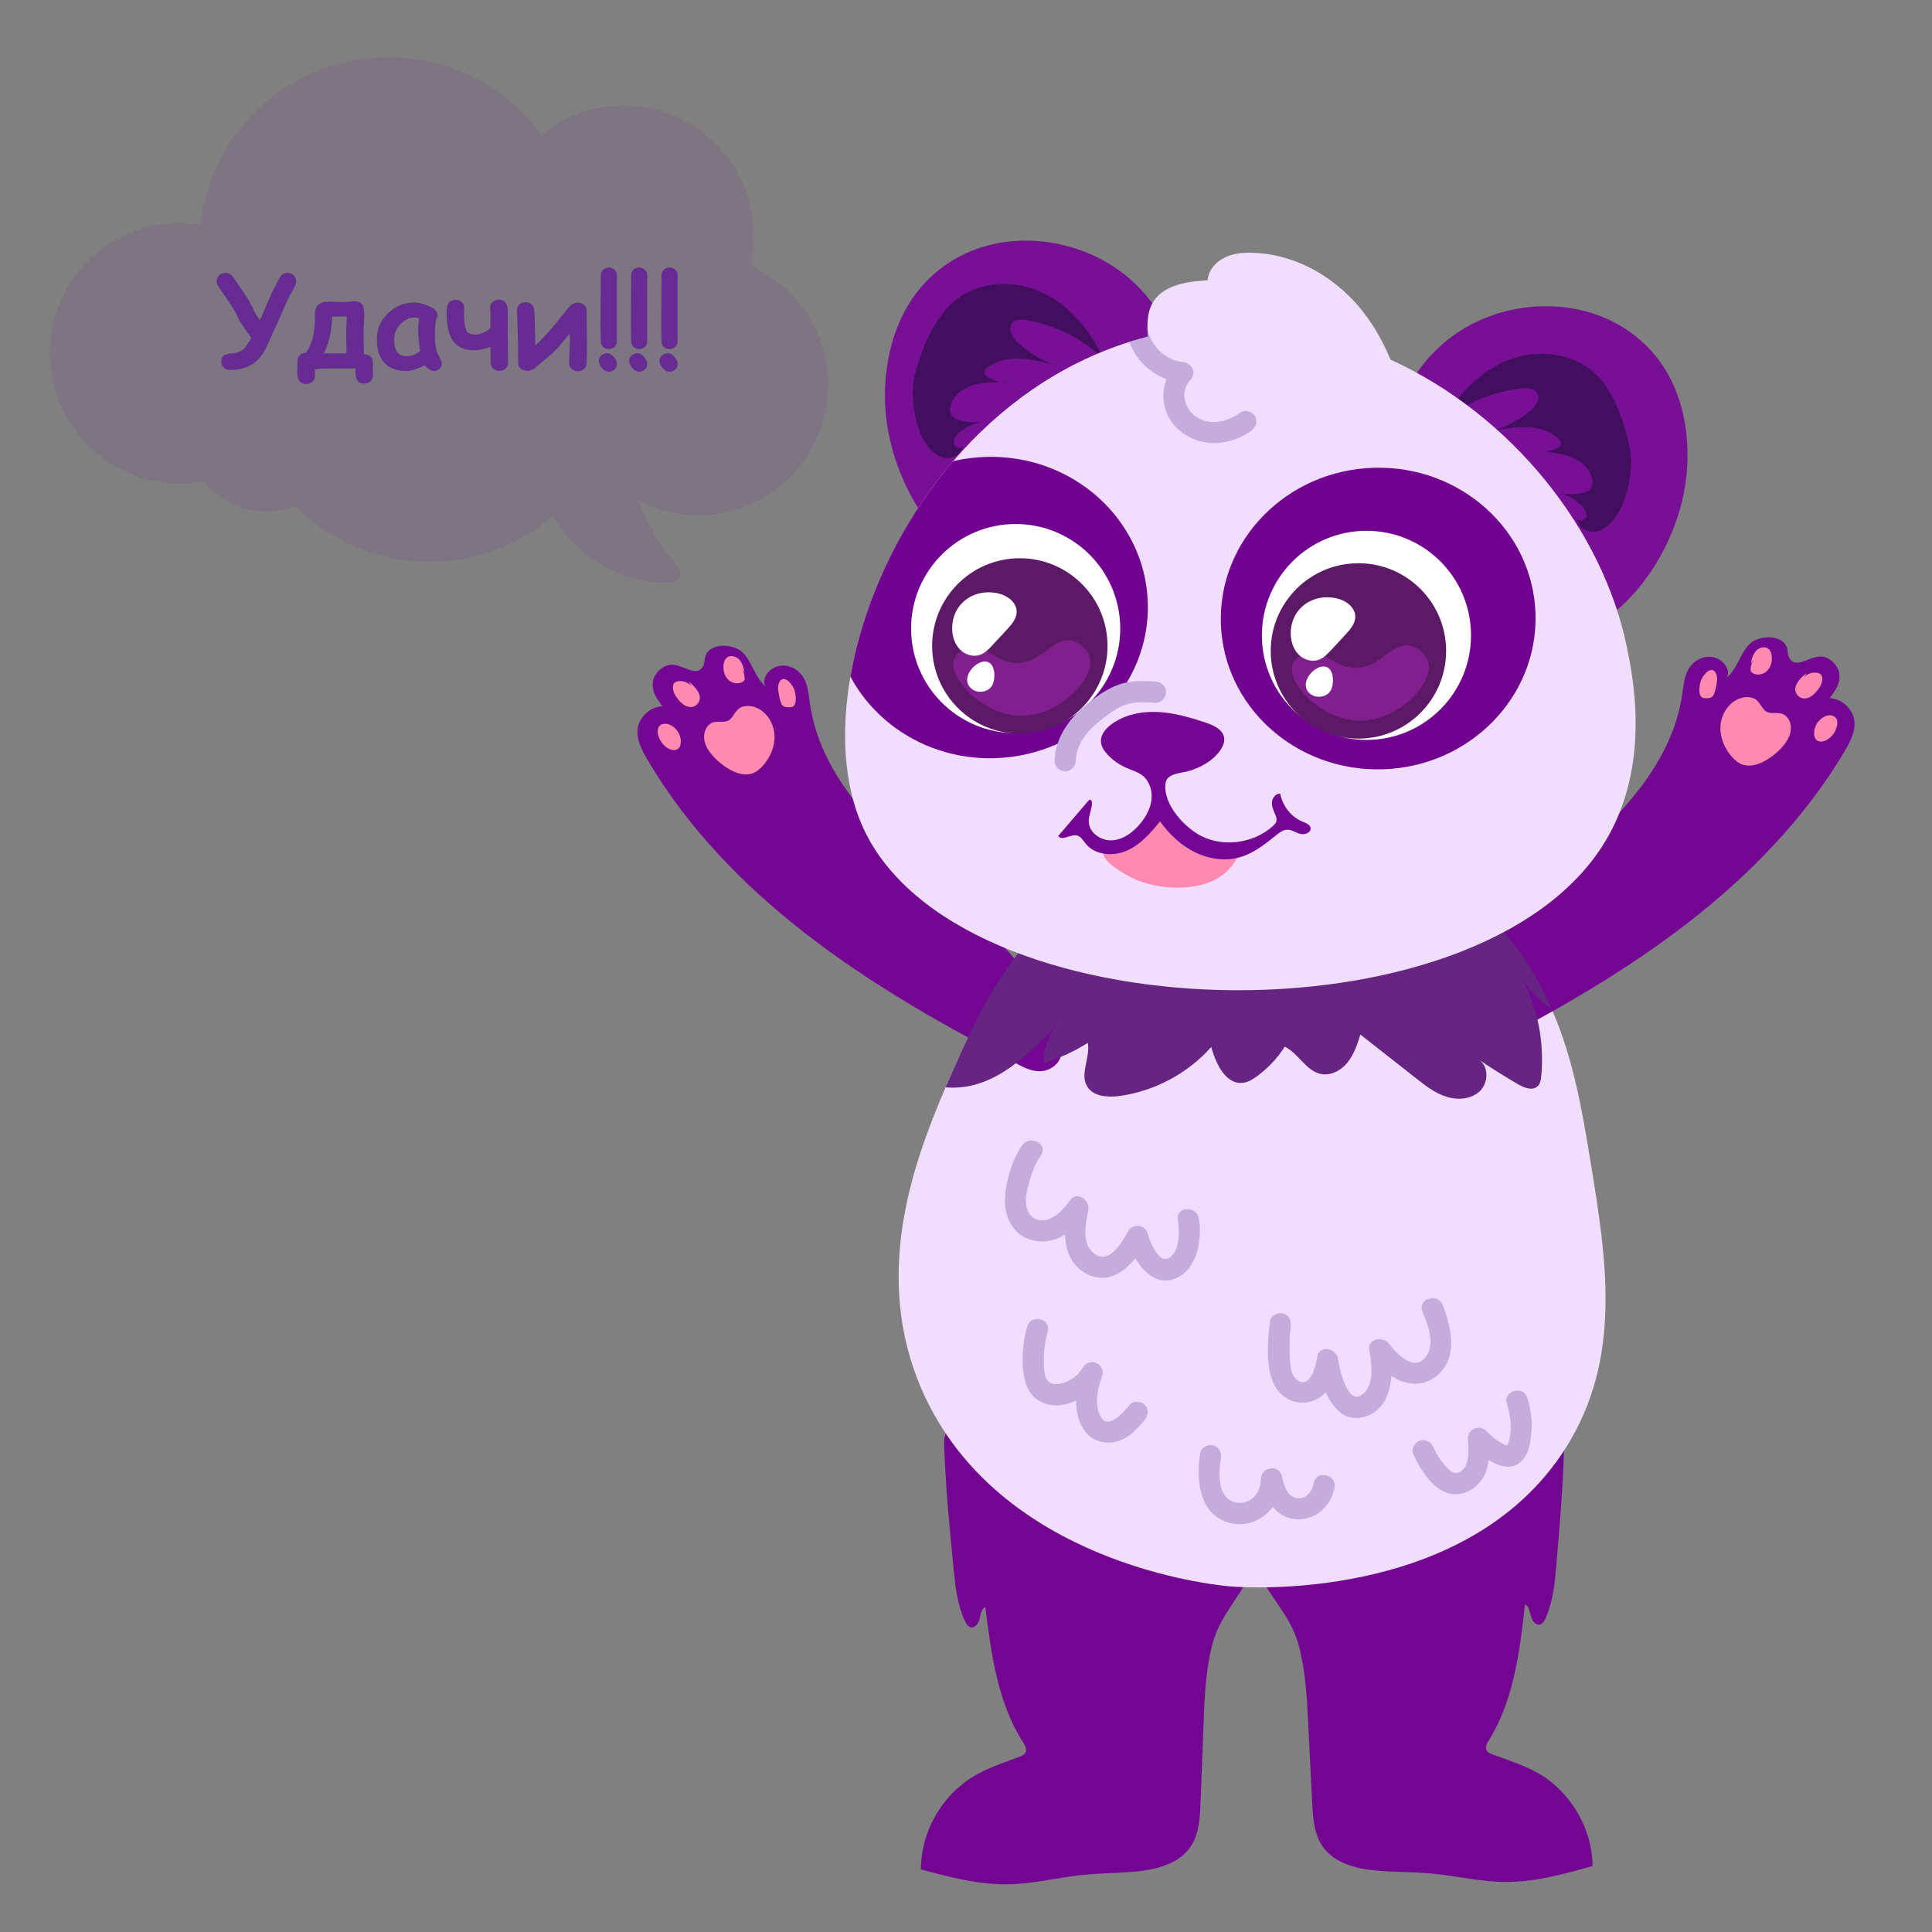 <?xml version="1.0" encoding="utf-8"?>
<!-- Generator: Adobe Illustrator 24.1.2, SVG Export Plug-In . SVG Version: 6.00 Build 0)  -->
<svg version="1.1" id="Слой_1" xmlns="http://www.w3.org/2000/svg" xmlns:xlink="http://www.w3.org/1999/xlink" x="0px" y="0px"
	 viewBox="0 0 262.588 262.588" style="enable-background:new 0 0 262.588 262.588;" xml:space="preserve">
<rect x="0" y="0" width="262.588" height="262.588" fill="#808080" stroke="none"/>
<style type="text/css">
	.st0{fill:#009245;}
	.st1{fill:#95C11F;}
	.st2{fill:#F39200;}
	.st3{fill:#F9B233;}
	.st4{fill:#B2B2B2;}
	.st5{fill:#878787;}
	.st6{fill:#A48A7B;}
	.st7{fill:#FFFFFF;}
	.st8{fill:#FF9E84;}
	.st9{fill:url(#SVGID_1_);}
	.st10{fill:#CBBBA0;}
	.st11{fill:#634E42;}
	.st12{fill:url(#SVGID_2_);}
	.st13{fill:#6F62CC;}
	.st14{fill:#7B6A58;}
	.st15{fill:#4E47A5;}
	.st16{fill:#2D2E83;}
	.st17{fill:#FFD8A2;}
	.st18{opacity:0.3;fill:#F9B233;}
	.st19{opacity:0.29;fill:#F9B233;}
	.st20{fill:#F6FF8B;}
	.st21{fill:#D38BFF;}
	.st22{fill:#A0FBFF;}
	.st23{fill:#FF8FAC;}
	.st24{opacity:0.12;fill:#1D71B8;}
	.st25{fill:#FF7382;}
	.st26{fill:#FF9482;}
	.st27{fill:#FF9C92;}
	.st28{fill:#6379FF;}
	.st29{fill:#738EFF;}
	.st30{fill:#6668FF;}
	.st31{fill:url(#SVGID_3_);}
	.st32{fill:url(#SVGID_4_);}
	.st33{fill:#FFCE84;}
	.st34{fill:#E5AF67;}
	.st35{fill:#FFD481;}
	.st36{fill:#FFB645;}
	.st37{fill:url(#SVGID_5_);}
	.st38{opacity:0.69;fill:#2D2E83;}
	.st39{fill:url(#SVGID_6_);}
	.st40{opacity:0.31;fill:#BCFFF1;}
	.st41{fill:#7D4E24;}
	.st42{fill:url(#SVGID_7_);}
	.st43{fill:url(#SVGID_8_);}
	.st44{fill:#936037;}
	.st45{fill:#DAF489;}
	.st46{fill:#3AAA35;}
	.st47{fill:#A3195B;}
	.st48{opacity:0.34;fill:#2D2E83;}
	.st49{fill:#577407;}
	.st50{fill:#E6332A;}
	.st51{fill:url(#SVGID_9_);}
	.st52{fill:url(#SVGID_10_);}
	.st53{fill:#720691;}
	.st54{fill:#F1DEFF;}
	.st55{fill:#730791;}
	.st56{fill:#FF8AB1;}
	.st57{fill:#781095;}
	.st58{fill:#420E5E;}
	.st59{fill:#662483;}
	.st60{fill:#70028F;}
	.st61{fill:#5C1965;}
	.st62{fill:#811F8E;}
	.st63{fill:#740492;}
	.st64{fill:#C6ABDD;}
	.st65{fill:#61067F;}
	.st66{fill:#662D91;}
	.st67{opacity:0.11;fill:#662D91;}
</style>
<g>
	<path class="st53" d="M176.523,223.673c0.919,3.432,1.102,7.013,1.281,10.561c0.182,3.609,0.364,7.219,0.545,10.828
		c0.103,2.041,0.244,4.2,1.402,5.884c1.677,2.439,4.941,3.138,7.894,3.342c2.319,0.16,4.649,0.139,6.964,0.356
		c3.314,0.312,6.584,1.112,9.912,1.143c4.058,0.037,8.03-1.07,11.937-2.168c-0.051-5.048-2.907-9.978-7.261-12.534
		c-1.958-1.149-4.149-1.828-6.282-2.607c-0.349-0.128-0.732-0.289-0.884-0.628c-0.195-0.434,0.079-0.923,0.331-1.328
		c3.395-5.458,4.193-12.085,4.912-18.472c0.542,0.293,0.645,1.006,0.794,1.604c0.149,0.598,0.605,1.281,1.206,1.148
		c0.384-0.085,0.613-0.471,0.776-0.828c1.043-2.281,1.272-4.836,1.486-7.335c0.472-5.505,0.944-11.015,1.061-16.539
		c0.012-0.554,0.015-1.133-0.234-1.629c-0.386-0.771-1.311-1.151-2.173-1.135c-0.862,0.016-1.682,0.356-2.472,0.7
		c-8.325,3.622-16.224,8.361-24.976,10.776c-2.871,0.792-5.902,1.367-8.324,3.101c-2.225,1.593-4.084,4.767-2.555,7.342
		C173.602,218.183,175.597,220.213,176.523,223.673z"/>
	<path class="st53" d="M164.736,223.653c-0.877,3.443-1.017,7.025-1.153,10.576c-0.138,3.611-0.276,7.223-0.414,10.834
		c-0.078,2.042-0.193,4.202-1.33,5.9c-1.647,2.459-4.903,3.198-7.853,3.438c-2.317,0.188-4.647,0.195-6.959,0.441
		c-3.31,0.352-6.57,1.192-9.898,1.263c-4.058,0.087-8.042-0.972-11.962-2.023c-0.01-5.049,2.786-10.013,7.109-12.621
		c1.944-1.173,4.126-1.878,6.249-2.683c0.348-0.132,0.728-0.298,0.876-0.639c0.19-0.437-0.09-0.922-0.347-1.324
		c-3.46-5.417-4.34-12.033-5.135-18.411c-0.539,0.3-0.633,1.013-0.775,1.613c-0.142,0.6-0.589,1.288-1.192,1.162
		c-0.385-0.08-0.619-0.464-0.786-0.819c-1.071-2.268-1.33-4.821-1.575-7.317c-0.539-5.499-1.077-11.003-1.261-16.525
		c-0.018-0.554-0.028-1.133,0.214-1.631c0.377-0.776,1.297-1.167,2.159-1.162c0.862,0.006,1.686,0.335,2.481,0.67
		c8.368,3.52,16.324,8.163,25.105,10.472c2.881,0.757,5.918,1.295,8.361,2.999c2.244,1.566,4.141,4.717,2.644,7.311
		C167.59,218.129,165.62,220.183,164.736,223.653z"/>
	<path class="st54" d="M212.739,196.909c-13.442,21.047-43.872,18.86-45.522,18.708c-2.518-0.212-31.442-3.196-41.823-26.488
		c-6.944-15.662-1.294-31.017,3.124-41.34c0.405-0.907,0.783-1.756,1.134-2.575c3.319-7.548,9.742-22.175,25.32-29.03
		c2.25-0.992,9.975-4.143,20.3-3.449c3.297,0.217,14.762,1.367,24.743,9.692c5.212,4.343,8.571,9.407,10.868,14.677
		c3.009,6.864,4.182,14.073,5.244,20.477C218.361,171.194,220.561,184.635,212.739,196.909z"/>
	<g>
		<path class="st55" d="M213.095,117.219c7.175-6.326,14.174-13.531,15.532-22.776c0.179-1.202,0.271-2.471,0.874-3.503
			c0.613-1.06,1.887-1.886,3.329-1.62c1.268,0.228,2.346,1.591,1.96,2.556c-0.043,0.107-0.118,0.201-0.194,0.295
			c0.054-0.041,0.097-0.054,0.151-0.095c0,0,0.011-0.027,0.021-0.054c0.345-0.297,0.626-0.62,0.851-0.995
			c0.732-1.074,1.149-2.399,2.076-3.395c1.229-1.373,4.586-1.459,5.167,0.39c0.165,0.532,0.07,1.147,0.461,1.583
			c0,0,0.011,0.067,0.044,0.08c0.261,0.291,0.521,0.395,0.868,0.378c0.856,0.032,1.968-0.766,3.05-0.83
			c1.353-0.08,2.637,1.242,2.717,2.455c0.112,0.946-0.306,1.804-0.877,2.57c-0.129,0.228-0.28,0.416-0.441,0.631
			c0.119-0.015,0.26,0.011,0.358,0.05c1.484,0.159,2.8,1.587,2.979,2.932c0.201,1.479-0.476,2.793-1.196,4.027
			c-2.753,4.709-6.135,9.104-9.952,13.17c-6.997,7.485-15.483,13.784-24.6,19.302c-4.591,2.793-9.324,5.373-14.197,7.835
			c-1.567,0.802-3.963,2.733-6.111,1.78c-2.528-1.136-1.955-3.983-1.323-5.563C198.116,129.837,205.909,123.572,213.095,117.219z"/>
		<path class="st56" d="M231.356,94.809c0.121,0.073,0.269,0.08,0.41,0.086c0.361,0.015,0.772,0.011,1.017-0.255
			c0.109-0.119,0.168-0.274,0.219-0.427c0.171-0.508,0.288-1.033,0.35-1.565c0.044-0.379,0.054-0.782-0.122-1.12
			c-0.607-1.167-1.673,0.137-1.987,0.821C230.992,92.896,230.734,94.437,231.356,94.809z"/>
		<path class="st56" d="M238.595,89.124c-0.384,0.536-0.616,1.181-0.662,1.839c-0.006,0.088-0.008,0.18,0.025,0.261
			c0.038,0.094,0.119,0.165,0.203,0.222c0.596,0.405,1.462,0.257,1.986-0.238c0.524-0.495,0.73-1.262,0.668-1.98
			c-0.034-0.386-0.154-0.791-0.454-1.035c-0.492-0.4-1.275-0.188-1.699,0.284s-0.581,1.118-0.723,1.736"/>
		<path class="st56" d="M245.555,91.476c-0.4,0.288-0.758,0.634-1.06,1.023c-0.258,0.333-0.481,0.718-0.495,1.139
			c-0.02,0.594,0.441,1.168,1.026,1.277c0.778,0.144,1.492-0.452,1.98-1.075c0.374-0.478,0.707-1.044,0.666-1.65
			c-0.014-0.208-0.081-0.426-0.24-0.561c-0.093-0.079-0.21-0.123-0.327-0.155c-0.856-0.233-1.848,0.23-2.22,1.035"/>
		<path class="st56" d="M248.042,97.385c-0.971,0.398-1.601,1.499-1.453,2.538c0.031,0.22,0.098,0.443,0.246,0.608
			c0.378,0.425,1.088,0.285,1.563-0.029c0.637-0.421,1.103-1.094,1.273-1.838c0.077-0.338,0.089-0.716-0.095-1.01
			c-0.282-0.45-0.934-0.536-1.426-0.335c-0.491,0.201-0.858,0.615-1.206,1.016"/>
		<path class="st56" d="M238.402,94.942c-0.738-0.332-1.622-0.208-2.342,0.162c-1.33,0.684-2.158,2.165-2.226,3.659
			c-0.068,1.494,0.563,2.971,1.553,4.091c0.394,0.446,0.859,0.851,1.418,1.055c1.009,0.367,2.141,0.018,3.08-0.502
			c0.879-0.487,1.675-1.125,2.341-1.877c0.523-0.591,0.976-1.274,1.131-2.047c0.155-0.774-0.037-1.65-0.63-2.169
			c-0.832-0.729-1.826-0.151-2.618-0.572C239.437,96.383,239.228,95.314,238.402,94.942z"/>
	</g>
	<path class="st57" d="M160.848,53.147c-0.266-5.861-3.134-12.515-9.039-16.602c-6.574-4.55-16.311-5.5-23.443-0.43
		c-8.32,5.915-8.119,16.487-8.085,18.271c0.197,10.325,7.303,23.126,18.292,24.074C150.764,79.512,161.405,65.434,160.848,53.147z"
		/>
	<path class="st58" d="M129.747,40.875c3.208-2.676,8.029-2.893,11.826-1.148c3.796,1.745,6.622,5.183,8.36,8.982
		c-2.845-2.704-6.507-4.536-10.377-5.193c-0.695-0.118-1.523-0.154-1.984,0.379c-0.685,0.792,0.042,1.999,0.816,2.704
		c1.384,1.26,2.997,2.267,4.736,2.957c-2.919-0.773-6.282-1.477-8.755,0.256c-0.32,0.224-0.646,0.582-0.533,0.956
		c0.062,0.205,0.242,0.349,0.421,0.467c0.833,0.552,1.842,0.833,2.84,0.792c-2.705-0.273-5.888-0.07-7.471,2.14
		c-0.528,0.738-0.764,1.864-0.105,2.488c0.241,0.228,0.563,0.348,0.881,0.441c1.081,0.316,2.234,0.387,3.346,0.206
		c-1.252,0.158-2.452,0.702-3.395,1.539c-0.407,0.361-0.793,0.854-0.716,1.393c0.077,0.539,0.896,0.884,1.182,0.421
		c-0.105,1.279-1.791,1.928-2.977,1.437c-3.323-1.377-4.289-7.931-3.539-11.024C125.14,47.616,126.99,43.175,129.747,40.875z"/>
	<path class="st57" d="M188.921,59.853c0.87-5.802,4.41-12.125,10.705-15.579c7.009-3.846,16.792-3.785,23.362,1.994
		c7.665,6.743,6.372,17.238,6.154,19.008c-1.262,10.249-9.653,22.248-20.681,22.056C196.227,87.12,187.097,72.017,188.921,59.853z"
		/>
	<path class="st58" d="M216.905,50.868c-3.005-2.903-7.797-3.472-11.71-2.008c-3.914,1.464-6.983,4.685-8.994,8.348
		c3.035-2.489,6.821-4.049,10.728-4.421c0.702-0.067,1.53-0.043,1.951,0.523c0.625,0.84-0.188,1.991-1.012,2.638
		c-1.472,1.155-3.154,2.042-4.939,2.604c2.968-0.558,6.373-1.015,8.713,0.895c0.303,0.247,0.602,0.627,0.462,0.992
		c-0.077,0.2-0.267,0.33-0.454,0.435c-0.871,0.49-1.898,0.696-2.89,0.582c2.718-0.075,5.878,0.36,7.295,2.68
		c0.473,0.774,0.626,1.915-0.077,2.489c-0.257,0.21-0.587,0.306-0.911,0.376c-1.101,0.237-2.256,0.223-3.352-0.039
		c1.237,0.249,2.394,0.879,3.274,1.782c0.38,0.39,0.729,0.909,0.612,1.441s-0.958,0.816-1.21,0.333
		c0.012,1.284,1.645,2.054,2.864,1.65c3.414-1.131,4.856-7.597,4.334-10.736C221.008,57.927,219.487,53.362,216.905,50.868z"/>
	<path class="st55" d="M125.513,118.503c-7.145-6.36-14.109-13.599-15.424-22.849c-0.174-1.203-0.26-2.472-0.857-3.508
		c-0.608-1.063-1.878-1.895-3.321-1.636c-1.269,0.222-2.353,1.58-1.972,2.546c0.042,0.107,0.117,0.202,0.192,0.296
		c-0.054-0.041-0.097-0.055-0.151-0.096c0,0-0.011-0.027-0.021-0.054c-0.344-0.299-0.623-0.623-0.847-0.999
		c-0.727-1.078-1.138-2.404-2.06-3.405c-1.223-1.378-4.579-1.48-5.169,0.365c-0.167,0.531-0.075,1.146-0.469,1.581
		c0,0-0.011,0.067-0.044,0.079c-0.262,0.29-0.523,0.393-0.87,0.374c-0.856,0.027-1.964-0.776-3.046-0.845
		c-1.353-0.086-2.643,1.229-2.729,2.442c-0.117,0.945,0.298,1.805,0.865,2.574c0.128,0.229,0.278,0.418,0.438,0.633
		c-0.119-0.015-0.26,0.009-0.358,0.048c-1.485,0.152-2.808,1.574-2.993,2.918c-0.208,1.478,0.462,2.795,1.177,4.033
		c2.731,4.722,6.092,9.133,9.889,13.217c6.962,7.518,15.417,13.858,24.508,19.419c4.577,2.815,9.298,5.418,14.16,7.903
		c1.563,0.81,3.95,2.752,6.103,1.809c2.533-1.124,1.974-3.973,1.349-5.557C140.431,131.193,132.669,124.89,125.513,118.503z"/>
	<path class="st59" d="M206.983,133.212c2.054,3.949,2.915,8.512,2.503,12.969c-0.042,0.521-0.111,1.1-0.504,1.459
		c-0.702,0.656-1.841,0.201-2.693-0.293c-1.792-1.042-3.529-2.143-5.267-3.303c1.356,0.911,1.278,3.107,0.129,4.239
		c-1.178,1.133-3.02,1.276-4.566,0.774c-1.544-0.472-2.845-1.5-4.117-2.501c-2.514-1.973-5.027-3.945-7.57-5.945
		c-0.421,1.341-0.871,2.682-1.732,3.776c-0.861,1.094-2.281,1.859-3.646,1.583c-2.033-0.428-3.029-2.794-4.905-3.718
		c-0.99,1.589-2.305,2.957-3.83,4.071c-0.508,0.362-1.075,0.726-1.735,0.832c-2.384,0.39-3.801-2.539-4.42-4.858
		c-3.209,3.619-7.753,6.038-12.553,6.675c-1.582,0.193-3.52,0.05-4.312-1.311c-1.034-1.729,0.457-3.939,0.079-5.919
		c-1.84,1.182-3.862,2.081-5.949,2.722c-0.119-2.017,0.655-4.061,2.083-5.49c-4.171,4.255-8.863,9.363-15.461,8.814
		c0.405-0.907,0.783-1.756,1.134-2.575c3.319-7.548,9.742-22.175,25.32-29.03c2.25-0.992,9.975-4.143,20.3-3.449
		c3.297,0.217,14.762,1.367,24.743,9.692c5.212,4.343,8.571,9.407,10.868,14.677C209.323,136.114,207.983,134.769,206.983,133.212z"
		/>
	<path class="st54" d="M218.1,114.487c-17.123,28.087-88.356,26.193-100.914-2.257c-2.45-5.553-2.928-12.697-1.6-20.27
		c1.717-9.924,6.5-20.576,13.969-29.289c6.216-7.232,14.289-13.165,23.952-16.202c0.829-0.256,1.659-0.484,2.518-0.712
		c-0.041-0.403-0.054-0.807-0.066-1.21c-0.01-1.27,0.125-2.515,0.814-3.575c1.488-2.297,4.622-2.71,7.359-2.88
		c0.104-1.302,1.05-2.457,2.245-3.041c1.165-0.613,2.517-0.741,3.846-0.695c4.91,0.11,9.627,2.419,13.139,5.891
		c2.47,2.436,4.293,5.41,5.632,8.631c16.509,7.548,28.877,23.16,32.136,39.137C221.978,92.145,224.423,104.163,218.1,114.487z"/>
	
		<ellipse transform="matrix(1 -0.03 0.03 1 -2.475 5.757)" class="st60" cx="187.273" cy="83.931" rx="21.382" ry="20.491"/>
	<path class="st60" d="M156.004,81.922c0.345,11.304-8.948,20.766-20.742,21.126c-8.535,0.261-16.034-4.273-19.677-11.088
		c1.717-9.924,6.5-20.576,13.969-29.289c1.433-0.333,2.928-0.522,4.456-0.569C145.805,61.742,155.658,70.619,156.004,81.922z"/>
	<circle class="st7" cx="138.045" cy="85.434" r="14.212"/>
	<circle class="st7" cx="185.722" cy="86.355" r="14.212"/>
	<circle class="st61" cx="184.63" cy="88.471" r="11.919"/>
	<path class="st62" d="M194.141,90.048c-0.236-0.997-1.156-1.907-2.19-2.225c-2.722-0.838-4.216,3.039-7.804,2.955
		c-2.998-0.07-4.314-2.833-6.683-2.003c-0.107,0.037-1.511,0.55-1.817,1.668c-0.673,2.464,4.077,7.56,9.273,7.527
		C190.028,97.937,194.829,92.954,194.141,90.048z"/>
	<path class="st7" d="M175.442,86.345c0.045,0.979,0.393,1.971,1.096,2.655c0.702,0.684,1.786,1.006,2.707,0.671
		c0.667-0.243,1.177-0.781,1.66-1.301c0.655-0.705,1.31-1.41,1.965-2.115c0.648-0.697,1.335-1.492,1.333-2.443
		c-0.004-1.286-1.293-2.22-2.551-2.493C178.268,80.582,175.281,82.85,175.442,86.345z"/>
	<path class="st7" d="M178.04,94.27c0.727,0.629,1.955,0.562,2.602-0.122c0.069-0.073,0.131-0.153,0.185-0.239
		c0.244-0.39,0.324-0.861,0.338-1.321c0.013-0.43-0.028-0.871-0.208-1.261C179.914,89.06,176.041,92.542,178.04,94.27z"/>
	<circle class="st61" cx="138.61" cy="87.794" r="11.919"/>
	<path class="st62" d="M148.12,89.371c-0.236-0.997-1.156-1.907-2.19-2.225c-2.722-0.838-4.216,3.039-7.804,2.955
		c-2.998-0.07-4.314-2.833-6.683-2.003c-0.107,0.037-1.511,0.55-1.817,1.668c-0.673,2.464,4.077,7.56,9.273,7.527
		C144.007,97.26,148.809,92.277,148.12,89.371z"/>
	<path class="st56" d="M159.541,120.643c1.885,0.054,3.818-0.185,5.504-1.03c1.686-0.845,3.097-2.362,3.505-4.203
		c-2.03,1.06-4.482,0.077-6.552-0.905c-1.035-0.491-2.124-1.028-2.748-1.989c-0.558-0.859-0.725-2.023-1.575-2.594
		c0.655,0.44-2.895,3.728-3.284,3.978c-0.958,0.614-4.44,1.159-4.425,2.065c0.022,1.346,3.118,2.996,4.121,3.456
		C155.788,120.201,157.674,120.59,159.541,120.643z"/>
	<path class="st7" d="M129.422,85.668c0.045,0.979,0.393,1.971,1.096,2.655s1.786,1.006,2.707,0.671
		c0.667-0.243,1.177-0.781,1.66-1.301c0.655-0.705,1.31-1.41,1.965-2.115c0.648-0.697,1.335-1.492,1.333-2.443
		c-0.004-1.286-1.293-2.22-2.551-2.493C132.247,79.905,129.26,82.173,129.422,85.668z"/>
	<path class="st54" d="M159.929,93.88c-1.71-0.016-3.421,0.062-5.123,0.232c-1.459,0.146-2.936,0.369-4.262,0.995
		c-1.4,0.661-2.565,1.745-3.525,2.958c-1.728,2.184-2.85,4.841-3.212,7.602"/>
	<path class="st7" d="M132.019,93.593c0.727,0.629,1.955,0.562,2.602-0.122c0.069-0.073,0.131-0.153,0.185-0.239
		c0.244-0.39,0.324-0.861,0.338-1.321c0.013-0.43-0.028-0.871-0.208-1.261C133.893,88.383,130.02,91.865,132.019,93.593z"/>
	<path class="st63" d="M165.869,101.952c0.331-0.486,0.589-1.064,0.513-1.647c-0.148-1.139-1.41-1.727-2.5-2.089
		c-2.107-0.7-4.264-1.335-6.481-1.445c-2.218-0.11-4.527,0.346-6.32,1.656c-0.79,0.577-1.513,1.433-1.445,2.409
		c0.046,0.66,0.449,1.241,0.9,1.724c0.7,0.75,1.553,1.357,2.491,1.772c0.777,0.344,1.627,0.567,2.287,1.102
		c0.95,0.768,1.339,2.09,1.186,3.302s-0.783,2.321-1.567,3.257c-0.969,1.158-2.293,2.143-3.802,2.222s-3.124-1.046-3.155-2.557
		c-0.018-0.869,0.458-1.691,0.437-2.56c-0.004-0.165-0.064-0.371-0.228-0.391c-0.124-0.016-0.227,0.088-0.308,0.183
		c-1.349,1.578-2.697,3.155-4.046,4.733c0.522,0.729,1.663-0.269,2.537-0.069c0.541,0.124,0.843,0.677,1.191,1.109
		c1.273,1.581,3.722,1.772,5.582,0.959c1.86-0.812,3.253-2.401,4.52-3.987c1.248,1.73,2.835,3.253,4.749,4.196
		c1.914,0.942,4.175,1.267,6.217,0.651c1.856-0.559,3.4-1.827,4.917-3.032c0.396-0.315,0.828-0.641,1.333-0.677
		c0.65-0.046,1.224,0.395,1.853,0.567c0.628,0.172,1.527-0.202,1.391-0.84c-0.093-0.435-0.593-0.619-1.005-0.786
		c-1.593-0.647-2.808-2.148-3.109-3.841c-0.561-0.044-1.033,0.496-1.112,1.053c-0.079,0.557,0.131,1.112,0.359,1.626
		c0.159,0.359,0.333,0.759,0.206,1.132c-0.075,0.222-0.248,0.396-0.421,0.555c-2.497,2.284-6.378,2.913-9.468,1.534
		c-2.394-1.068-5.565-4.416-5.155-7.334c0.203-1.45,2.285-1.296,3.603-1.78C163.518,104.111,164.953,103.299,165.869,101.952z"/>
	<path class="st64" d="M170.095,58.518c-2.879,2.137-6.912,2.376-9.725,0.037c-2.101-1.696-2.768-4.62-1.831-7.015
		c-2.336-0.881-4.211-2.729-5.033-5.07c0.829-0.256,1.659-0.484,2.518-0.712c-0.041-0.403-0.054-0.807-0.066-1.21
		c0.331,2.328,2.387,4.43,4.76,4.646c1.187,0.108,2.035,1.439,1.085,2.449c-1.398,1.486-0.923,3.809,0.699,4.943
		c1.889,1.357,4.296,0.792,6.046-0.502c0.649-0.482,1.611-0.165,2.006,0.458C170.979,57.221,170.716,58.066,170.095,58.518z"/>
	<path class="st64" d="M162.972,165.661c-0.269-1.815-3.156-1.748-2.884,0.088c0.215,1.451,0.344,4.247-1.158,5.196
		c-1.483,0.936-2.704-2.381-2.968-3.332c-0.336-1.21-2.062-1.329-2.646-0.264c-0.757,1.383-2.44,4.43-4.457,3.133
		c-1.948-1.253-1.295-4.216-0.937-6.065c0.247-1.272-1.541-2.587-2.453-1.329c-0.741,1.022-1.599,2.107-2.816,2.571
		c-1.105,0.421-2.318,0.197-2.88-0.921c-0.576-1.144-0.293-2.523,0.016-3.695c0.374-1.422,0.825-2.794,1.679-4.004
		c1.071-1.517-1.476-2.879-2.534-1.379c-1.184,1.678-1.887,3.898-2.216,5.913c-0.317,1.936-0.119,4.005,1.21,5.543
		c1.263,1.463,3.242,1.907,5.084,1.45c0.63-0.156,1.195-0.441,1.731-0.772c0.093,2.194,0.823,4.258,3.012,5.374
		c2.653,1.352,4.922-0.143,6.559-2.148c1.152,1.962,2.978,3.616,5.278,2.806C162.726,172.722,163.393,168.499,162.972,165.661z"/>
	<path class="st64" d="M196.089,177.374c-0.663-1.721-3.427-0.887-2.757,0.851c0.712,1.848,1.812,4.372,0.452,6.196
		c-1.582,2.122-3.989-0.477-5.008-1.8c-0.758-0.985-2.912-0.764-2.664,0.81c0.288,1.832,0.833,5.184-1.254,6.277
		c-1.819,0.953-2.879-3.922-2.984-4.982c-0.149-1.504-2.631-2.012-2.844-0.297c-0.142,1.149-1.024,4.653-2.884,2.996
		c-0.734-0.654-0.766-1.935-0.822-2.836c-0.091-1.445-0.065-2.902,0.096-4.341c0.088-0.78-0.239-1.534-1.061-1.743
		c-0.681-0.173-1.656,0.288-1.743,1.061c-0.364,3.246-1.046,8.944,2.624,10.672c1.528,0.719,3.361,0.445,4.619-0.666
		c0.122-0.108,0.205-0.244,0.314-0.362c0.965,2.15,2.535,3.939,4.912,3.454c2.792-0.569,3.812-3.074,4.038-5.659
		c0.425,0.291,0.875,0.547,1.379,0.731c1.639,0.599,3.411,0.399,4.764-0.734C198.237,184.516,197.292,180.497,196.089,177.374z"/>
	<path class="st64" d="M155.551,190.907c-0.536-0.504-1.546-0.545-2.039,0.062c-0.737,0.909-2.839,3.445-3.902,1.601
		c-0.943-1.636-0.393-4.022,0.224-5.666c0.249-0.663-0.283-1.454-0.887-1.675c-0.682-0.251-1.411,0.01-1.782,0.645
		c-0.483,0.826-1.21,1.494-2.093,1.876c-0.689,0.298-1.864,0.611-2.518,0.074c-0.722-0.593-0.663-2.044-0.679-2.872
		c-0.026-1.352,0.169-2.663,0.533-3.964c0.501-1.792-2.305-2.466-2.804-0.682c-0.498,1.779-0.713,3.664-0.577,5.51
		c0.131,1.779,0.58,3.661,2.252,4.607c1.58,0.894,3.387,0.694,4.978-0.068c-0.009,1.656,0.382,3.285,1.467,4.483
		c1.058,1.169,2.724,1.48,4.2,1.036c1.572-0.473,2.691-1.694,3.691-2.928C156.104,192.341,156.148,191.469,155.551,190.907z"/>
	<path class="st64" d="M207.572,189.967c-0.564-1.766-3.324-0.923-2.757,0.851c0.523,1.639,0.808,3.838,0.109,5.48
		c-0.076,0.179,0.084,0.15-0.152,0.13c-0.182-0.016-0.506-0.178-0.712-0.295c-0.788-0.448-1.48-1.077-2.122-1.71
		c-0.872-0.86-2.516-0.151-2.43,1.095c0.099,1.432,0.397,4.178-1.454,4.666c-0.614,0.162-1.17-0.465-1.652-1.002
		c-0.639-0.712-1.181-1.568-1.564-2.443c-0.312-0.713-0.999-1.201-1.804-0.953c-0.68,0.209-1.267,1.087-0.953,1.804
		c1.111,2.537,3.387,6.161,6.651,5.395c1.373-0.322,2.592-1.436,3.139-2.721c0.253-0.595,0.384-1.208,0.469-1.828
		c1.582,0.979,3.41,1.47,4.702-0.116c0.887-1.088,1.048-2.722,1.116-4.074C208.231,192.804,208.01,191.339,207.572,189.967z"/>
	<path class="st64" d="M178.573,201.545c-0.221,1.185-1.131,2.363-2.482,2.042c-1.261-0.299-1.626-1.963-1.897-3.034
		c-0.407-1.604-2.85-1.129-2.82,0.47c0.036,1.943-1.564,3.684-3.575,3.147c-2.392-0.639-2.171-4.102-1.866-5.986
		c0.124-0.768-0.263-1.549-1.061-1.743c-0.712-0.173-1.618,0.288-1.743,1.061c-0.587,3.627-0.154,8.585,4.19,9.521
		c2.319,0.5,4.417-0.508,5.686-2.214c0.712,0.881,1.661,1.522,2.949,1.667c2.668,0.3,4.943-1.681,5.422-4.249
		C181.717,200.406,178.914,199.718,178.573,201.545z"/>
	<path class="st64" d="M156.996,92.632c-1.625-0.094-3.306-0.153-4.87,0.388c-1.503,0.52-2.85,1.458-4.09,2.435
		c-2.545,2.004-4.611,4.623-4.701,7.991c-0.021,0.78,0.739,1.421,1.486,1.398c0.818-0.025,1.377-0.704,1.398-1.486
		c0.064-2.409,1.875-4.35,3.692-5.722c0.968-0.731,2.003-1.512,3.169-1.892c1.285-0.419,2.676-0.305,4.005-0.228
		c0.779,0.045,1.42-0.756,1.398-1.486C158.456,93.193,157.777,92.678,156.996,92.632z"/>
	<path class="st56" d="M107.767,96.038c-0.121,0.072-0.269,0.079-0.41,0.084c-0.361,0.013-0.772,0.007-1.016-0.26
		c-0.109-0.119-0.167-0.275-0.217-0.428c-0.169-0.508-0.283-1.035-0.342-1.567c-0.042-0.379-0.051-0.782,0.127-1.119
		c0.613-1.164,1.673,0.145,1.983,0.83C108.14,94.127,108.39,95.668,107.767,96.038z"/>
	<path class="st56" d="M100.555,90.318c0.382,0.538,0.611,1.183,0.653,1.842c0.006,0.088,0.008,0.18-0.026,0.261
		c-0.039,0.094-0.119,0.164-0.204,0.221c-0.598,0.402-1.464,0.25-1.985-0.247c-0.522-0.497-0.724-1.265-0.658-1.983
		c0.035-0.386,0.158-0.79,0.459-1.033c0.494-0.398,1.276-0.182,1.698,0.292s0.575,1.121,0.714,1.74"/>
	<path class="st56" d="M93.584,92.637c0.399,0.29,0.755,0.638,1.055,1.028c0.256,0.334,0.478,0.72,0.49,1.141
		c0.017,0.595-0.447,1.166-1.032,1.272c-0.778,0.141-1.49-0.46-1.975-1.085c-0.372-0.48-0.702-1.048-0.658-1.653
		c0.015-0.208,0.083-0.425,0.243-0.56c0.093-0.078,0.21-0.122,0.328-0.154c0.858-0.229,1.846,0.238,2.215,1.046"/>
	<path class="st56" d="M91.068,98.535c0.969,0.403,1.594,1.506,1.441,2.545c-0.032,0.22-0.1,0.442-0.248,0.607
		c-0.381,0.423-1.089,0.28-1.563-0.036c-0.635-0.424-1.098-1.099-1.264-1.844c-0.076-0.339-0.085-0.716,0.1-1.009
		c0.284-0.448,0.937-0.532,1.427-0.328c0.49,0.203,0.855,0.619,1.201,1.021"/>
	<path class="st56" d="M100.72,96.137c0.74-0.329,1.623-0.201,2.341,0.173c1.326,0.691,2.148,2.175,2.208,3.669
		s-0.577,2.968-1.573,4.084c-0.396,0.444-0.863,0.847-1.423,1.048c-1.01,0.362-2.141,0.008-3.077-0.516
		c-0.877-0.491-1.669-1.133-2.332-1.888c-0.52-0.593-0.97-1.278-1.121-2.052c-0.151-0.774,0.045-1.649,0.641-2.166
		c0.836-0.725,1.827-0.142,2.621-0.56C99.679,97.573,99.892,96.505,100.72,96.137z"/>
</g>
<g>
	<path class="st66" d="M39.824,39.416c-0.141,0.221-0.333,0.554-0.576,1c-1.164,2.632-2.18,4.897-3.05,6.794
		c-0.938,2.05-2.584,3.075-4.939,3.075c-0.339,0-0.621-0.107-0.847-0.322c-0.226-0.214-0.339-0.483-0.339-0.805
		c0-0.441,0.161-0.746,0.483-0.915c0.181-0.096,0.534-0.172,1.059-0.229c0.717-0.079,1.254-0.302,1.61-0.669
		c0.119-0.119,0.435-0.599,0.949-1.44c-0.91-1.124-1.531-2.07-1.864-2.838c-0.254-0.576-0.684-1.296-1.288-2.161
		c-0.729-1.034-1.195-1.731-1.398-2.092c-0.113-0.204-0.169-0.401-0.169-0.593c0-0.311,0.12-0.579,0.36-0.805
		s0.524-0.339,0.852-0.339c0.373,0,0.708,0.181,1.008,0.542c0.214,0.328,0.432,0.655,0.652,0.983
		c0.582,0.836,0.979,1.42,1.194,1.753c0.423,0.672,0.76,1.293,1.008,1.864c0.164,0.384,0.432,0.819,0.805,1.305
		c0.373-0.887,0.94-2.211,1.703-3.974c0.215-0.378,0.522-0.952,0.924-1.72c0.231-0.497,0.596-0.746,1.093-0.746
		c0.328,0,0.611,0.109,0.852,0.326c0.24,0.217,0.36,0.484,0.36,0.801C40.264,38.512,40.117,38.913,39.824,39.416z"/>
	<path class="st66" d="M49.515,52.133c-0.537,0-0.892-0.229-1.067-0.687c-0.113-0.288-0.158-0.74-0.135-1.355h-4.363
		c-0.045,0-0.432,0.028-1.161,0.085c0,0.09,0.003,0.236,0.008,0.436c0.006,0.201,0.009,0.354,0.009,0.462
		c0,0.322-0.112,0.587-0.335,0.796s-0.504,0.313-0.843,0.313c-0.813,0-1.22-0.5-1.22-1.5c0-0.204,0.005-0.478,0.017-0.822
		c0.012-0.345,0.017-0.616,0.017-0.813c0-0.328,0.113-0.596,0.339-0.805c0.209-0.192,0.477-0.293,0.805-0.305
		c0.503-0.711,0.847-1.556,1.034-2.533c0.13-0.694,0.195-1.606,0.195-2.736c0-1.113,0.604-1.669,1.813-1.669
		c0.141,0,0.405,0.01,0.792,0.03c0.387,0.02,0.693,0.03,0.919,0.03c0.214,0,0.534-0.017,0.958-0.051
		c0.423-0.034,0.729-0.051,0.915-0.051c0.565,0,0.94,0.212,1.127,0.636c0.113,0.254,0.169,0.678,0.169,1.271
		c0,0.243-0.016,0.604-0.046,1.084c-0.031,0.48-0.047,0.842-0.047,1.084c0,0.215,0.014,1.245,0.042,3.092
		c0.802,0.079,1.203,0.446,1.203,1.101c0,0.221,0.005,0.52,0.017,0.898c0.012,0.378,0.017,0.675,0.017,0.889
		c0,0.322-0.111,0.589-0.334,0.801S49.854,52.133,49.515,52.133z M44.017,48.032h3.075c-0.028-1.858-0.042-2.858-0.042-2.999
		c0-0.226,0.014-0.562,0.042-1.008c0.034-0.553,0.051-0.892,0.051-1.017c-1,0.028-1.663,0.034-1.991,0.017
		C45.102,44.979,44.723,46.648,44.017,48.032z"/>
	<path class="st66" d="M58.928,50.429c-0.26,0-0.672-0.251-1.237-0.754c-0.52,0.249-0.977,0.437-1.373,0.563
		c-0.395,0.127-0.731,0.19-1.008,0.19c-1.361,0-2.382-0.364-3.063-1.093s-1.021-1.818-1.021-3.27c0-1.361,0.502-2.526,1.508-3.495
		s2.208-1.453,3.609-1.453c0.537,0,1.158,0.151,1.864,0.453c0.853,0.363,1.279,0.786,1.279,1.267c0,0.201-0.065,0.377-0.195,0.528
		c-0.056,0.224-0.1,0.505-0.131,0.843c-0.031,0.338-0.046,0.734-0.046,1.187c0,1.068,0.076,1.837,0.229,2.307
		c0.017,0.05,0.146,0.341,0.39,0.873c0.22,0.481,0.33,0.755,0.33,0.822c0,0.296-0.114,0.542-0.343,0.738
		C59.491,50.332,59.227,50.429,58.928,50.429z M56.827,44.711c0-0.181,0.013-0.389,0.038-0.623c0.026-0.234,0.064-0.496,0.115-0.784
		c-0.113-0.056-0.213-0.097-0.301-0.123c-0.088-0.025-0.163-0.038-0.225-0.038c-0.768,0-1.44,0.301-2.016,0.902
		c-0.576,0.601-0.864,1.297-0.864,2.088c0,0.757,0.135,1.326,0.407,1.707c0.271,0.381,0.678,0.572,1.22,0.572
		c0.35,0,0.682-0.058,0.996-0.174s0.608-0.287,0.885-0.513C56.912,46.383,56.827,45.378,56.827,44.711z"/>
	<path class="st66" d="M67.875,50.404c-0.339,0-0.622-0.104-0.847-0.313c-0.226-0.209-0.339-0.471-0.339-0.788
		c0-0.52-0.012-1.243-0.034-2.169c-0.723,0.311-1.466,0.466-2.228,0.466c-1.327,0-2.288-0.432-2.88-1.296
		c-0.571-0.831-0.856-2.144-0.856-3.94c0-1.079,0.412-1.618,1.237-1.618c0.339,0,0.62,0.104,0.843,0.313s0.334,0.474,0.334,0.796
		c0,0.057-0.008,0.142-0.025,0.254c-0.017,0.113-0.025,0.198-0.025,0.254c0,1.356,0.127,2.234,0.381,2.635
		c0.198,0.322,0.613,0.483,1.245,0.483c0.277,0,0.628-0.095,1.055-0.284c0.426-0.189,0.727-0.396,0.902-0.623
		c0.006-0.152,0.011-0.466,0.017-0.94c0.011-0.458,0.017-0.754,0.017-0.89c0-0.107-0.01-0.265-0.03-0.474
		c-0.02-0.209-0.03-0.364-0.03-0.466c0-0.316,0.119-0.575,0.356-0.775c0.237-0.201,0.517-0.301,0.839-0.301
		c0.819,0,1.229,0.59,1.229,1.771c0,0.141-0.006,0.328-0.017,0.559c-0.011,0.232-0.017,0.39-0.017,0.475
		c0,0.604,0.009,1.566,0.025,2.885c0.017,1.319,0.025,2.28,0.025,2.885c0,0.316-0.111,0.579-0.334,0.788
		S68.213,50.404,67.875,50.404z"/>
	<path class="st66" d="M79.718,49.354c0,0.311-0.113,0.572-0.339,0.784c-0.226,0.211-0.506,0.317-0.839,0.317
		c-0.339,0-0.622-0.106-0.847-0.317c-0.226-0.212-0.339-0.473-0.339-0.784c0-0.339,0.017-0.849,0.051-1.529
		c0.034-0.681,0.051-1.19,0.051-1.529c0-0.311-0.014-0.638-0.042-0.982c-1.05,1.417-1.994,2.459-2.83,3.126
		c-0.757,0.599-1.319,1.075-1.686,1.427c-0.367,0.353-0.762,0.53-1.186,0.53c-0.316,0-0.599-0.079-0.847-0.237
		c-0.288-0.192-0.432-0.46-0.432-0.805c0-1.497-0.028-3.059-0.084-4.685c-0.063-1.689-0.093-2.516-0.093-2.482
		c0-0.322,0.11-0.589,0.331-0.8c0.22-0.212,0.505-0.318,0.855-0.318c0.632,0,1.02,0.328,1.161,0.983
		c0.022,0.09,0.048,0.638,0.076,1.644l0.085,3.228c0.729-0.655,1.505-1.466,2.33-2.431c0.192-0.226,0.895-1.093,2.109-2.601
		c0.401-0.503,0.847-0.754,1.339-0.754c0.333,0,0.613,0.106,0.839,0.317c0.226,0.212,0.339,0.473,0.339,0.784
		c0,0.587,0.011,1.469,0.034,2.644s0.034,2.056,0.034,2.643c0,0.203-0.011,0.508-0.034,0.915S79.718,49.15,79.718,49.354z"/>
	<path class="st66" d="M82.726,50.523c-0.339,0-0.655-0.181-0.949-0.542c-0.266-0.333-0.398-0.644-0.398-0.932
		c0-0.293,0.116-0.539,0.347-0.737c0.232-0.198,0.494-0.297,0.788-0.297c0.339,0,0.652,0.181,0.94,0.542
		c0.266,0.333,0.398,0.641,0.398,0.923c0,0.288-0.114,0.534-0.343,0.737C83.28,50.421,83.019,50.523,82.726,50.523z M82.751,47.447
		c-0.316,0-0.578-0.099-0.784-0.296s-0.309-0.446-0.309-0.746c0-0.22-0.007-0.549-0.021-0.987c-0.014-0.438-0.021-0.767-0.021-0.987
		c0-0.779,0.007-1.949,0.021-3.507c0.014-1.559,0.021-2.728,0.021-3.507c0-0.299,0.104-0.549,0.313-0.75
		c0.208-0.2,0.469-0.301,0.779-0.301s0.57,0.101,0.779,0.301c0.209,0.201,0.313,0.451,0.313,0.75v8.989
		c0,0.299-0.103,0.548-0.309,0.746C83.328,47.349,83.067,47.447,82.751,47.447z"/>
	<path class="st66" d="M86.852,50.523c-0.339,0-0.655-0.181-0.949-0.542c-0.266-0.333-0.398-0.644-0.398-0.932
		c0-0.293,0.116-0.539,0.347-0.737c0.232-0.198,0.494-0.297,0.788-0.297c0.339,0,0.652,0.181,0.94,0.542
		c0.266,0.333,0.398,0.641,0.398,0.923c0,0.288-0.114,0.534-0.343,0.737C87.406,50.421,87.145,50.523,86.852,50.523z M86.877,47.447
		c-0.316,0-0.578-0.099-0.784-0.296s-0.309-0.446-0.309-0.746c0-0.22-0.007-0.549-0.021-0.987c-0.014-0.438-0.021-0.767-0.021-0.987
		c0-0.779,0.007-1.949,0.021-3.507c0.014-1.559,0.021-2.728,0.021-3.507c0-0.299,0.104-0.549,0.313-0.75
		c0.208-0.2,0.469-0.301,0.779-0.301s0.57,0.101,0.779,0.301c0.209,0.201,0.313,0.451,0.313,0.75v8.989
		c0,0.299-0.103,0.548-0.309,0.746C87.454,47.349,87.193,47.447,86.877,47.447z"/>
	<path class="st66" d="M90.978,50.523c-0.339,0-0.655-0.181-0.949-0.542c-0.266-0.333-0.398-0.644-0.398-0.932
		c0-0.293,0.116-0.539,0.347-0.737c0.232-0.198,0.494-0.297,0.788-0.297c0.339,0,0.652,0.181,0.94,0.542
		c0.266,0.333,0.398,0.641,0.398,0.923c0,0.288-0.114,0.534-0.343,0.737C91.532,50.421,91.271,50.523,90.978,50.523z M91.003,47.447
		c-0.316,0-0.578-0.099-0.784-0.296s-0.309-0.446-0.309-0.746c0-0.22-0.007-0.549-0.021-0.987c-0.014-0.438-0.021-0.767-0.021-0.987
		c0-0.779,0.007-1.949,0.021-3.507c0.014-1.559,0.021-2.728,0.021-3.507c0-0.299,0.104-0.549,0.313-0.75
		c0.208-0.2,0.469-0.301,0.779-0.301s0.57,0.101,0.779,0.301c0.209,0.201,0.313,0.451,0.313,0.75v8.989
		c0,0.299-0.103,0.548-0.309,0.746C91.58,47.349,91.319,47.447,91.003,47.447z"/>
</g>
<path class="st67" d="M101.966,36.092c0.302-1.296,0.478-2.641,0.478-4.029c0-9.785-7.932-17.717-17.717-17.717
	c-4.217,0-8.086,1.479-11.128,3.94C68.897,11.915,61.36,7.765,52.835,7.765c-13.221,0-24.104,9.944-25.619,22.758
	c-0.892-0.138-1.798-0.231-2.728-0.231c-9.785,0-17.717,7.932-17.717,17.717s7.932,17.717,17.717,17.717
	c1.076,0,2.124-0.112,3.146-0.295c1.994,2.492,5.057,4.092,8.496,4.092c1.409,0,2.75-0.276,3.986-0.764
	c4.675,4.692,11.141,7.597,18.288,7.597c6.394,0,12.221-2.352,16.73-6.203c3.098,5.499,9.334,9.207,15.676,9.008
	c0.566-0.018,1.213-0.109,1.523-0.582c0.454-0.692-0.142-1.572-0.678-2.202c-2.09-2.454-3.721-5.289-4.832-8.315
	c2.415,1.235,5.13,1.966,8.028,1.966c9.785,0,17.717-7.932,17.717-17.717C112.568,45.059,108.206,38.833,101.966,36.092z"/>
</svg>
